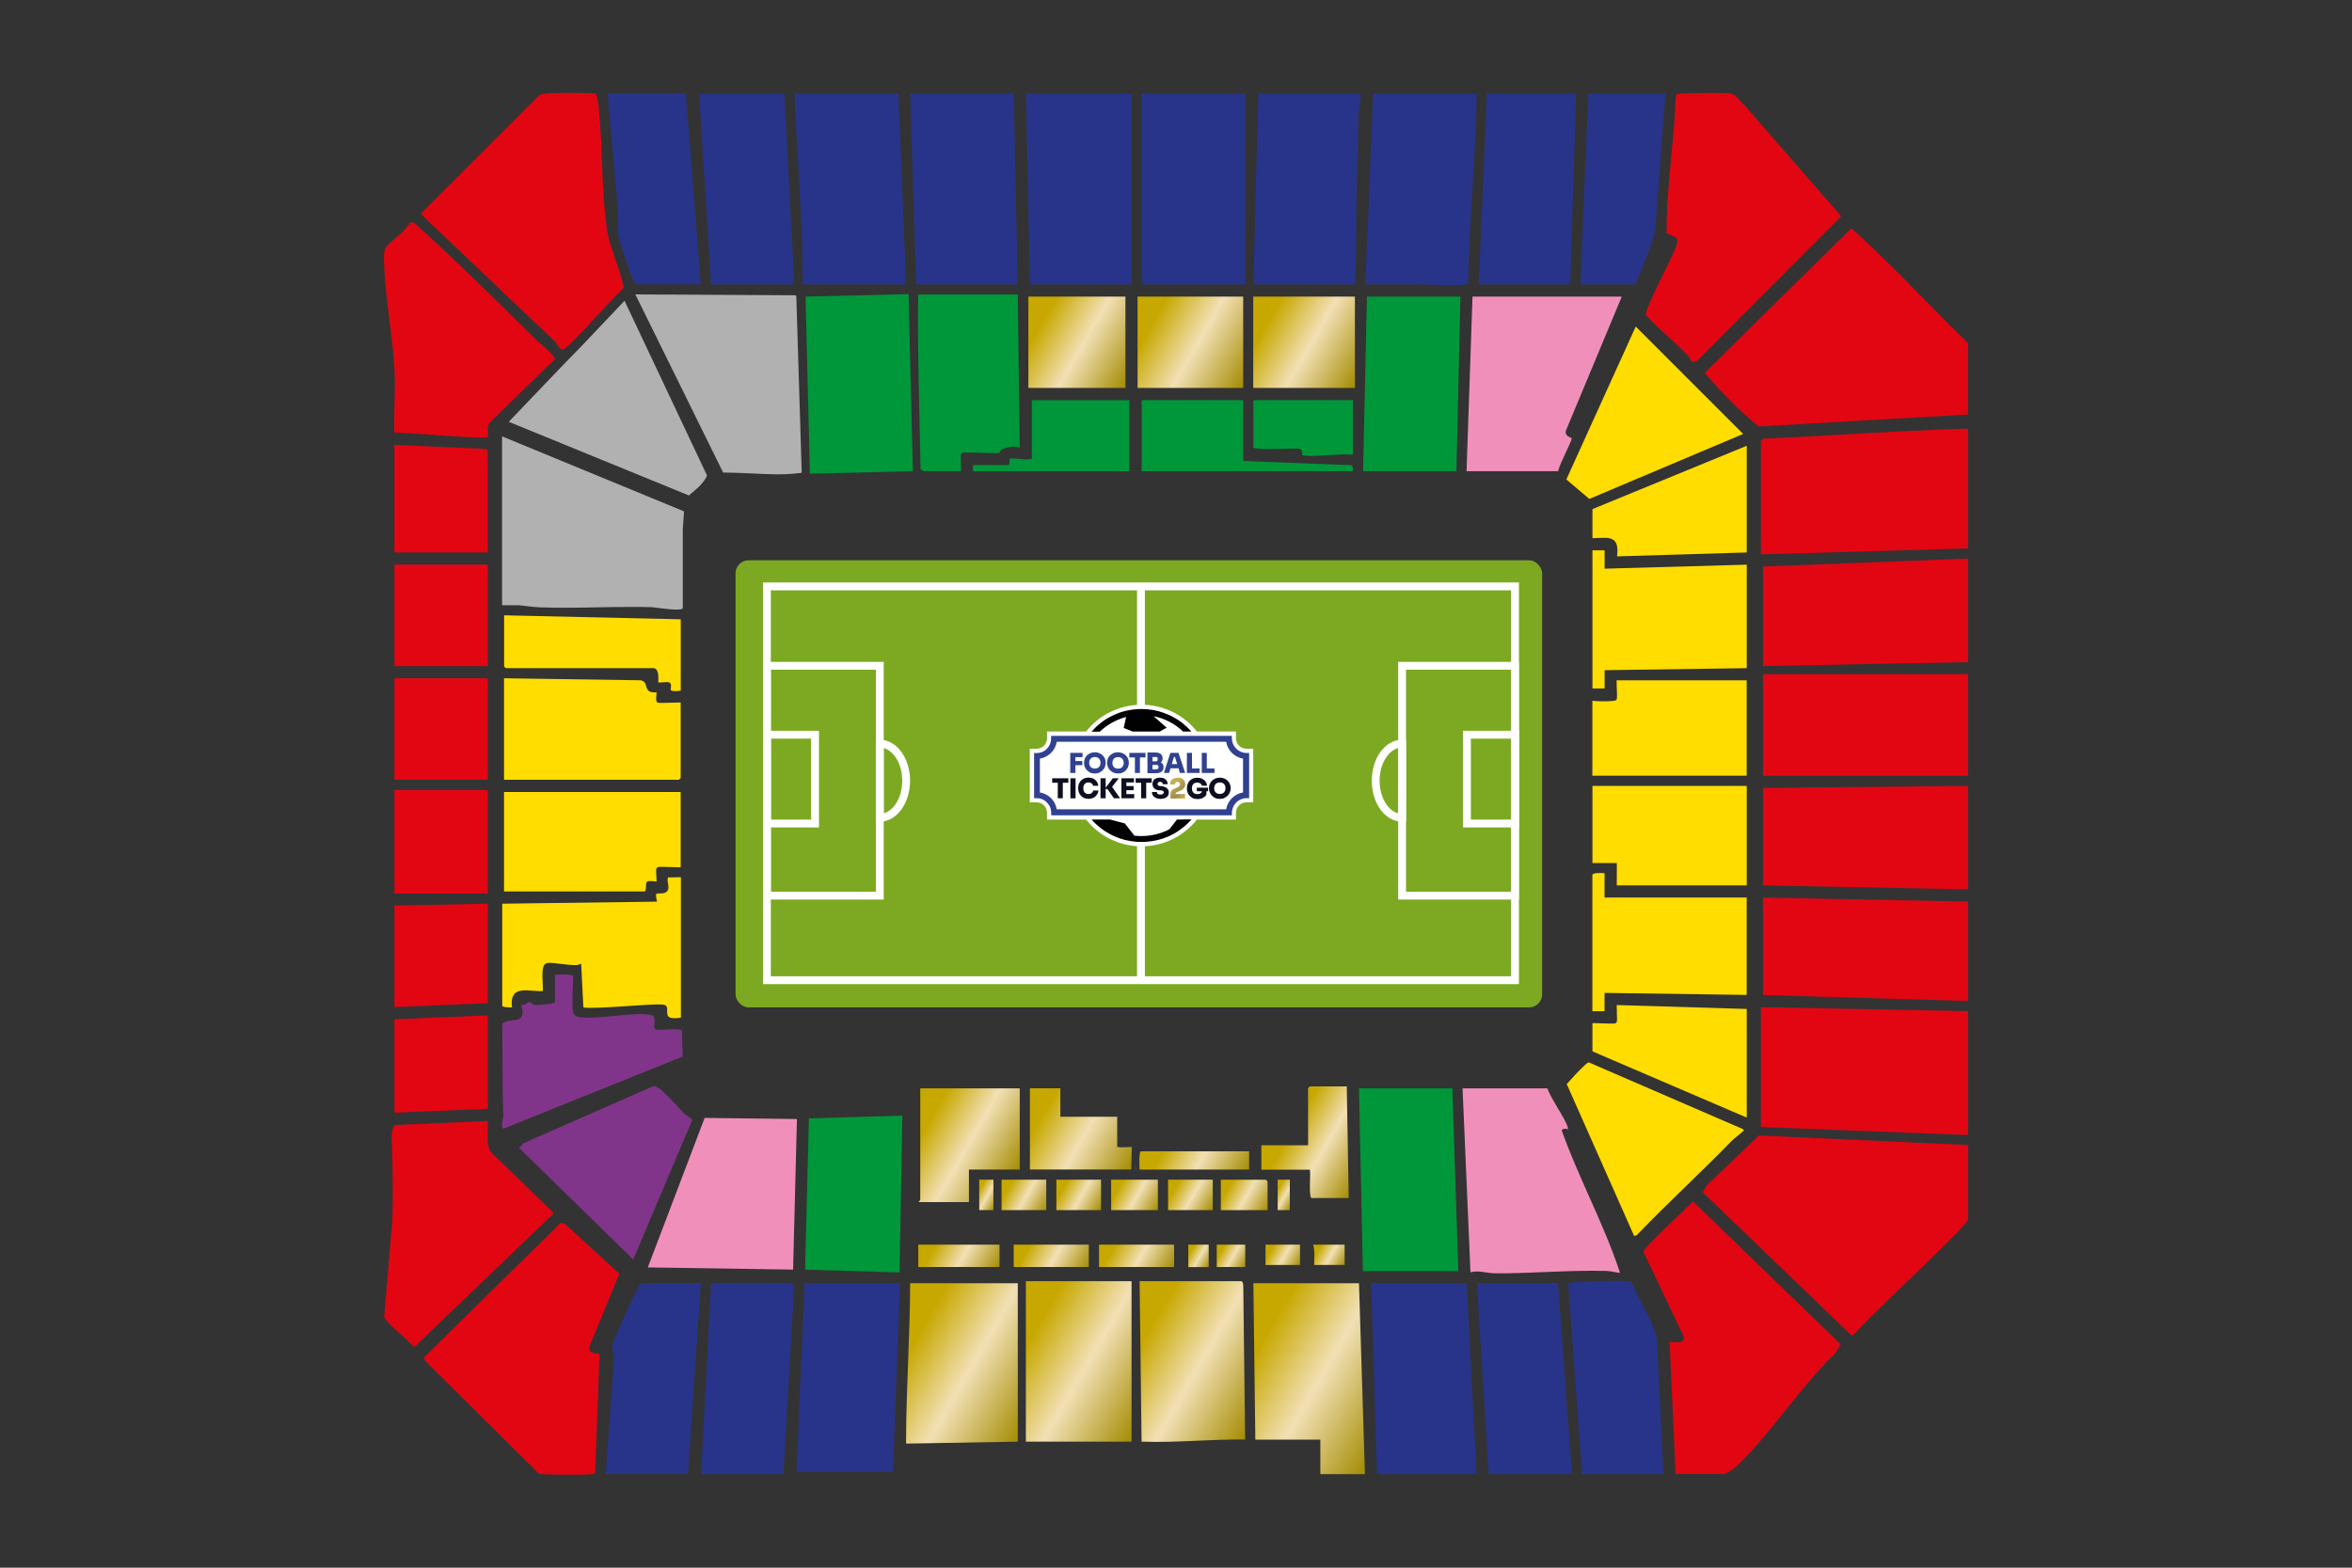 <?xml version="1.0" encoding="UTF-8"?><svg id="Laag_1" xmlns="http://www.w3.org/2000/svg" xmlns:xlink="http://www.w3.org/1999/xlink" viewBox="0 0 300 200"><rect x="0" y="0" width="300" height="200" fill="#333333" stroke="none"/><defs><style>.cls-1,.cls-2{fill:none;}.cls-3{fill:#7ca921;}.cls-4{fill:#010101;}.cls-5{fill:url(#Naamloos_verloop_43);}.cls-2{stroke:#fff;stroke-miterlimit:10;}.cls-6{fill:url(#Naamloos_verloop_43-4);}.cls-7{fill:url(#Naamloos_verloop_43-5);}.cls-8{fill:url(#Naamloos_verloop_43-6);}.cls-9{fill:url(#Naamloos_verloop_43-7);}.cls-10{fill:url(#Naamloos_verloop_43-8);}.cls-11{fill:url(#Naamloos_verloop_43-9);}.cls-12{fill:url(#Naamloos_verloop_43-2);}.cls-13{fill:url(#Naamloos_verloop_43-3);}.cls-14{fill:#f090ba;}.cls-15{fill:url(#Naamloos_verloop_43-22);}.cls-16{fill:url(#Naamloos_verloop_43-26);}.cls-17{fill:url(#Naamloos_verloop_43-24);}.cls-18{fill:url(#Naamloos_verloop_43-21);}.cls-19{fill:url(#Naamloos_verloop_43-25);}.cls-20{fill:url(#Naamloos_verloop_43-23);}.cls-21{fill:url(#Naamloos_verloop_43-20);}.cls-22{fill:url(#Naamloos_verloop_43-12);}.cls-23{fill:url(#Naamloos_verloop_43-15);}.cls-24{fill:url(#Naamloos_verloop_43-14);}.cls-25{fill:url(#Naamloos_verloop_43-11);}.cls-26{fill:url(#Naamloos_verloop_43-10);}.cls-27{fill:url(#Naamloos_verloop_43-13);}.cls-28{fill:url(#Naamloos_verloop_43-17);}.cls-29{fill:url(#Naamloos_verloop_43-16);}.cls-30{fill:url(#Naamloos_verloop_43-19);}.cls-31{fill:url(#Naamloos_verloop_43-18);}.cls-32{fill:#b1b1b1;}.cls-33{fill:#81358a;}.cls-34{clip-path:url(#clippath-1);}.cls-35{clip-path:url(#clippath-3);}.cls-36{clip-path:url(#clippath-2);}.cls-37{fill:#0d0e20;}.cls-38{fill:#e20613;}.cls-39{fill:#fff;}.cls-40{fill:#28348a;}.cls-41{fill:#fd0;}.cls-42{fill:#304191;}.cls-43{fill:url(#Naamloos_verloop_2);}.cls-44{clip-path:url(#clippath);}.cls-45{fill:#00973a;}</style><linearGradient id="Naamloos_verloop_43" x1="144.62" y1="148.85" x2="145.05" y2="149.09" gradientUnits="userSpaceOnUse"><stop offset=".19" stop-color="#c7a800"/><stop offset=".55" stop-color="#f2e0b5"/><stop offset="1" stop-color="#a48c02"/></linearGradient><linearGradient id="Naamloos_verloop_43-2" x1="144.26" y1="39.3" x2="159.41" y2="48.04" xlink:href="#Naamloos_verloop_43"/><linearGradient id="Naamloos_verloop_43-3" x1="158.95" y1="39.4" x2="173.73" y2="47.93" xlink:href="#Naamloos_verloop_43"/><linearGradient id="Naamloos_verloop_43-4" x1="130.19" y1="39.53" x2="144.52" y2="47.81" xlink:href="#Naamloos_verloop_43"/><linearGradient id="Naamloos_verloop_43-5" x1="157.27" y1="168.22" x2="178.48" y2="180.47" xlink:href="#Naamloos_verloop_43"/><linearGradient id="Naamloos_verloop_43-6" x1="113.31" y1="168.52" x2="132.36" y2="179.52" xlink:href="#Naamloos_verloop_43"/><linearGradient id="Naamloos_verloop_43-7" x1="128.11" y1="168.21" x2="147.08" y2="179.16" xlink:href="#Naamloos_verloop_43"/><linearGradient id="Naamloos_verloop_43-8" x1="142.59" y1="168.26" x2="161.43" y2="179.14" xlink:href="#Naamloos_verloop_43"/><linearGradient id="Naamloos_verloop_43-9" x1="115.81" y1="141.59" x2="129.81" y2="149.67" xlink:href="#Naamloos_verloop_43"/><linearGradient id="Naamloos_verloop_43-10" x1="129.74" y1="141.68" x2="143.92" y2="149.87" xlink:href="#Naamloos_verloop_43"/><linearGradient id="Naamloos_verloop_43-11" x1="163.21" y1="142.09" x2="174.48" y2="148.6" xlink:href="#Naamloos_verloop_43"/><linearGradient id="Naamloos_verloop_43-12" x1="146.71" y1="144.78" x2="158.1" y2="151.36" xlink:href="#Naamloos_verloop_43"/><linearGradient id="Naamloos_verloop_43-13" x1="117.81" y1="157.62" x2="126.81" y2="162.82" xlink:href="#Naamloos_verloop_43"/><linearGradient id="Naamloos_verloop_43-14" x1="140.76" y1="157.79" x2="149.18" y2="162.65" xlink:href="#Naamloos_verloop_43"/><linearGradient id="Naamloos_verloop_43-15" x1="129.88" y1="157.79" x2="138.3" y2="162.65" xlink:href="#Naamloos_verloop_43"/><linearGradient id="Naamloos_verloop_43-16" x1="141.64" y1="150.67" x2="147.79" y2="154.22" xlink:href="#Naamloos_verloop_43"/><linearGradient id="Naamloos_verloop_43-17" x1="155.6" y1="150.72" x2="161.75" y2="154.27" xlink:href="#Naamloos_verloop_43"/><linearGradient id="Naamloos_verloop_43-18" x1="127.62" y1="150.73" x2="133.58" y2="154.17" xlink:href="#Naamloos_verloop_43"/><linearGradient id="Naamloos_verloop_43-19" x1="134.61" y1="150.73" x2="140.57" y2="154.17" xlink:href="#Naamloos_verloop_43"/><linearGradient id="Naamloos_verloop_43-20" x1="148.86" y1="150.73" x2="154.81" y2="154.17" xlink:href="#Naamloos_verloop_43"/><linearGradient id="Naamloos_verloop_43-21" x1="161.41" y1="158.81" x2="165.83" y2="161.36" xlink:href="#Naamloos_verloop_43"/><linearGradient id="Naamloos_verloop_43-22" x1="155.04" y1="159.08" x2="158.99" y2="161.36" xlink:href="#Naamloos_verloop_43"/><linearGradient id="Naamloos_verloop_43-23" x1="167.45" y1="158.86" x2="171.59" y2="161.25" xlink:href="#Naamloos_verloop_43"/><linearGradient id="Naamloos_verloop_43-24" x1="151.28" y1="159.3" x2="154.46" y2="161.14" xlink:href="#Naamloos_verloop_43"/><linearGradient id="Naamloos_verloop_43-25" x1="124.28" y1="151.57" x2="127.33" y2="153.32" xlink:href="#Naamloos_verloop_43"/><linearGradient id="Naamloos_verloop_43-26" x1="162.33" y1="151.62" x2="165.17" y2="153.27" xlink:href="#Naamloos_verloop_43"/><clipPath id="clippath"><rect class="cls-1" x="128.29" y="81.64" width="34.59" height="34.59"/></clipPath><clipPath id="clippath-1"><rect class="cls-1" x="128.29" y="81.64" width="34.59" height="34.59"/></clipPath><clipPath id="clippath-2"><path class="cls-1" d="M149.66,99.32c-.14.08-.24.18-.32.31s-.1.28-.1.45h.63c0-.1.03-.18.08-.24s.13-.09.24-.09.18.03.24.09c.05.05.08.13.08.21,0,.09-.03.17-.06.22-.05.06-.12.1-.22.15l-.39.17c-.13.05-.24.12-.32.18s-.14.14-.18.23c-.04.09-.05.18-.05.3v.57h1.87v-.57h-1.22v-.03s.01-.09.04-.12c.03-.03.06-.05.13-.08l.39-.17c.24-.1.41-.22.51-.35.1-.13.17-.3.17-.49v-.04c0-.15-.04-.3-.12-.41-.08-.13-.18-.22-.32-.3s-.31-.1-.51-.1-.39.04-.53.12h-.03Z"/></clipPath><linearGradient id="Naamloos_verloop_2" x1="309.54" y1="-970.13" x2="309.6" y2="-970.13" gradientTransform="translate(-90314.35 -28766.31) rotate(90) scale(93.25)" gradientUnits="userSpaceOnUse"><stop offset="0" stop-color="#bfac60"/><stop offset=".2" stop-color="#c4b053"/><stop offset=".45" stop-color="#a08c4c"/><stop offset=".67" stop-color="#debe48"/><stop offset="1" stop-color="#a48836"/></linearGradient><clipPath id="clippath-3"><rect class="cls-1" x="128.29" y="81.64" width="34.59" height="34.59"/></clipPath></defs><path class="cls-45" d="M172.15,59.34l-13.58-.53v-7.76h-12.95v9.06h26.95c.02-.58-.05-.75-.42-.78Z"/><path class="cls-45" d="M129.99,58.54c-.46-.04-.94-.08-1.22-.02-.02.06-.02.19,0,.4.02.13.03.23-.06.33l-.08.09h-.12s-4.4,0-4.4,0v.78h19.94v-9.06h-12.43v7.47l-.21.04c-.4.07-.92.03-1.43-.01Z"/><path class="cls-45" d="M166.08,57.92s0,.11,0,.15c.91.16,2.16.08,3.37,0,1.07-.07,2.18-.15,3.11-.06v-6.96h-12.69v6.05c.36.27,2.76.19,3.93.16,1.02-.03,1.66-.05,1.94,0,.37.07.36.48.35.67Z"/><path class="cls-5" d="M144.84,148.89c0-.14,0-.27,0-.4-.01.43-.01.79.01.94v.03c.01-.1,0-.31,0-.56Z"/><rect class="cls-12" x="145.1" y="37.84" width="13.47" height="11.65"/><rect class="cls-13" x="159.85" y="37.84" width="12.97" height="11.65"/><rect class="cls-6" x="131.17" y="37.84" width="12.38" height="11.65"/><polygon class="cls-7" points="159.87 163.71 160.12 183.66 168.41 183.66 168.41 188.06 174.1 188.06 173.34 163.71 159.87 163.71"/><path class="cls-8" d="M115.83,173.74c-.13,3.42-.26,6.95-.26,10.43l14.25-.25v-20.21h-13.73c0,3.35-.14,6.74-.26,10.03Z"/><rect class="cls-9" x="130.85" y="163.45" width="13.48" height="20.47"/><path class="cls-10" d="M158.58,164.09c.02-.26-.1-.57-.2-.64h-13.02l.25,20.47c2.39.09,4.8-.02,7.14-.12,1.99-.09,4.04-.18,6.07-.15l-.24-19.56Z"/><path class="cls-11" d="M123.6,149.21h6.47v-10.36h-12.69v14.12c0,.11-.06.19-.13.28-.02.03-.05.06-.08.11h6.42v-4.14Z"/><path class="cls-26" d="M144.33,147.71c.02-.47.04-1.09.03-1.38-.16-.01-.42.01-.62.02-.49.02-.83.04-1.02,0l-.22-.04v-3.84h-7.25v-3.63h-3.88v10.36h12.93c0-.33,0-.84.03-1.5Z"/><path class="cls-25" d="M167.27,152.84h4.76l-.25-14.24h-4.71c-.06.06-.16.16-.22.22v7.29h-5.96v3.11h6.18l.03.22c.02.18.01.5,0,.96-.02.61-.07,2.2.16,2.44Z"/><path class="cls-22" d="M145.35,148.88c0,.12,0,.23,0,.33h13.98v-2.33h-13.84c-.2.2-.17,1.55-.15,2Z"/><rect class="cls-27" x="117.13" y="158.79" width="10.36" height="2.85"/><rect class="cls-24" x="140.18" y="158.79" width="9.58" height="2.85"/><rect class="cls-23" x="129.3" y="158.79" width="9.58" height="2.85"/><rect class="cls-29" x="141.73" y="150.5" width="5.96" height="3.88"/><path class="cls-28" d="M161.68,150.72c-.06-.06-.16-.16-.22-.22h-5.74v3.88h5.96v-3.67Z"/><rect class="cls-31" x="127.75" y="150.5" width="5.7" height="3.88"/><rect class="cls-30" x="134.74" y="150.5" width="5.7" height="3.88"/><rect class="cls-21" x="148.99" y="150.5" width="5.7" height="3.88"/><rect class="cls-18" x="161.42" y="158.79" width="4.4" height="2.59"/><rect class="cls-15" x="155.2" y="158.79" width="3.63" height="2.85"/><path class="cls-20" d="M167.64,160.68c0,.24-.02.48-.02.7h3.89v-2.59h-4.02c.19.62.17,1.26.14,1.89Z"/><rect class="cls-17" x="151.57" y="158.79" width="2.6" height="2.86"/><rect class="cls-19" x="124.9" y="150.5" width="1.81" height="3.88"/><rect class="cls-16" x="162.97" y="150.5" width="1.55" height="3.88"/><polygon class="cls-40" points="144.32 36.29 144.32 11.94 130.86 11.94 131.37 36.29 144.32 36.29"/><path class="cls-40" d="M172.83,36.29c.12-2.51.14-5.07.16-7.55.01-1.65.03-3.35.07-5.03l.06-2.28c.06-2.4.12-4.88.2-7.3,0-.12.04-.32.09-.57.08-.42.26-1.39.09-1.61,0,0,0-.01-.04-.01h-12.96l-.63,24.35h12.96Z"/><rect class="cls-40" x="145.62" y="11.94" width="13.22" height="24.35"/><polygon class="cls-40" points="200.28 36.29 201.04 11.94 189.64 11.94 188.62 36.29 200.28 36.29"/><path class="cls-40" d="M78.8,26.29c.04.49.03,1.08.01,1.65-.02.68-.04,1.38.04,1.87.19,1.12,1.36,4.57,1.87,5.85.1.25.21.45.37.61h8.3l-1.9-24.35h-9.97c.27,3.59.61,7.23.94,10.76.11,1.2.22,2.4.33,3.6Z"/><path class="cls-33" d="M87.73,142.39c-.18-.11-.35-.21-.48-.35-.12-.13-.29-.31-.48-.51-.82-.89-2.2-2.39-2.78-2.73l-.04-.02c-.3-.18-.44-.26-.72-.16l-16.51,7.25-.5.58,14.55,14.23,7.5-17.73c0-.2-.21-.35-.55-.55Z"/><path class="cls-33" d="M67.33,127.92c-.23.13-.54.31-.85.35.22.71.24,1.14.05,1.44-.21.35-.63.4-1.08.45-.43.05-.92.11-1.38.42.01,1.29.01,2.59.02,3.86,0,2.57,0,5.23.11,7.85,0,.21-.04.44-.09.66-.11.48-.17.8.11,1.04l22.86-9.2-.1-3.36c-.29-.19-1.64-.11-2.17-.08-.87.05-1.13.06-1.27-.09-.12-.13-.11-.31-.08-.61.05-.5.07-1-.24-1.1-1-.33-2.99-.13-4.92.06-1.57.16-3.05.31-4.05.18-.4.03-1-.16-1.13-.58-.15-.47-.11-1.81-.05-3.5.02-.5.03-.94.04-1.22-.2-.2-1.55-.17-2-.15-.12,0-.23,0-.33,0v3.48l-.09.09c-.24.22-2.38.32-2.39.31-.26-.03-.48-.19-.63-.31-.04-.03-.1-.07-.13-.1-.05.02-.13.07-.19.11Z"/><path class="cls-40" d="M180.84,36.29s.08,0,.11,0c.54,0,1.19.03,1.88.05,1.45.06,3.1.13,4.05-.05.3-.05.36-.08.4-.21.05-4.04.3-8.13.54-12.09.24-3.95.48-8.03.53-12.05-.87,0-1.74,0-2.61,0-1.29,0-2.58,0-3.86,0-1.15,0-2.3,0-3.45,0-1.1,0-2.2,0-3.3,0-.14,3.21-.26,6.46-.38,9.61-.17,4.83-.36,9.82-.63,14.74,1.04,0,2.08,0,3.12,0,1.18,0,2.4,0,3.6,0Z"/><path class="cls-40" d="M102.37,36.29c.87,0,1.74,0,2.62,0,.73,0,1.46,0,2.18,0,.56,0,1.12,0,1.68,0,1.15,0,2.3,0,3.45,0,1.09,0,2.19,0,3.28,0-.16-3.5-.29-7.05-.42-10.49-.17-4.54-.35-9.23-.59-13.86-1.1,0-2.2,0-3.3,0-1.15,0-2.3,0-3.45,0-1.28,0-2.57,0-3.86,0-.87,0-1.74,0-2.61,0,.11,3.03.29,6.1.46,9.08.29,5,.59,10.17.57,15.26Z"/><path class="cls-14" d="M199.25,144.38l-.06-.15.11-.12c.14-.14.34-.11.52-.08.05,0,.14.02.2.02,0-.02,0-.05-.01-.08-.14-.64-.74-1.64-1.32-2.6-.52-.88-1.06-1.79-1.33-2.52h-10.81l1.01,23.47c.68-.19,1.3-.09,1.91,0,.35.06.71.11,1.09.12,2.19.03,4.43-.07,6.6-.16,2.51-.1,5.12-.21,7.66-.14.4.01.76.08,1.11.14.24.04.47.09.71.11-1.1-3.34-2.55-6.61-3.96-9.77-1.19-2.68-2.42-5.45-3.43-8.25Z"/><path class="cls-14" d="M200.49,55.9s-.11-.06-.17-.08c-.21-.09-.5-.22-.59-.5-.06-.17-.03-.36.08-.57l7.05-16.91h-19.04l-.76,22.27h11.68c.13-.57.56-1.5.99-2.41.31-.65.72-1.53.76-1.81Z"/><polygon class="cls-40" points="129.81 36.29 129.31 11.94 116.1 11.94 116.86 36.29 129.81 36.29"/><polygon class="cls-40" points="174.89 163.71 175.65 188.06 188.34 188.06 187.07 163.71 174.89 163.71"/><rect class="cls-45" x="103.02" y="37.68" width="13.14" height="22.6" transform="translate(-1.15 2.67) rotate(-1.39)"/><polygon class="cls-45" points="186.01 162.16 185.25 138.85 173.34 138.85 173.84 162.16 186.01 162.16"/><path class="cls-40" d="M81.82,163.71c-.07.05-.25.26-.67,1.02l-.02.04c-.48.86-2.98,6.4-3.03,6.89-.02.19.03.44.09.7.07.33.14.7.11,1.08-.13,1.84-.26,3.68-.39,5.53-.21,2.98-.42,6.06-.65,9.08h10.49l1.65-24.35h-7.58Z"/><polygon class="cls-40" points="102.62 163.71 101.6 187.8 113.9 187.8 114.79 163.71 102.62 163.71"/><path class="cls-40" d="M90.7,163.71l-1.27,24.35h10.49l1.4-24.35c-3.98-.06-7.37-.06-10.62,0Z"/><polygon class="cls-45" points="174.36 37.84 173.86 60.11 185.77 60.11 186.28 37.84 174.36 37.84"/><path class="cls-45" d="M117.43,59.89c.08.04.16.09.24.14.04.03.11.07.14.08h4.77c0-.25-.01-.63-.02-.96-.04-1.06-.04-1.18.08-1.3.14-.14.36-.16,2.54-.08.91.03,1.86.07,2.16.03.15-.02.17-.07.23-.19.05-.1.12-.25.29-.32.67-.24,1.43-.44,2.21-.18l-.25-19.54h-12.7c-.09,5.07.03,10.23.15,15.22.06,2.32.11,4.73.15,7.09Z"/><polygon class="cls-40" points="101.32 36.29 100.05 11.94 89.17 11.94 90.7 36.29 101.32 36.29"/><path class="cls-40" d="M208.63,36.29c.29-.81.61-1.61.93-2.39.6-1.46,1.22-2.98,1.56-4.54l1.3-17.42h-9.83l-1.01,24.35h7.06Z"/><polygon class="cls-38" points="251.03 71.26 224.87 72.28 224.87 84.97 251.03 84.47 251.03 71.26"/><rect class="cls-38" x="224.87" y="86" width="26.16" height="12.97"/><polygon class="cls-38" points="251.03 100.26 224.87 100.52 224.87 112.95 251.03 113.46 251.03 100.26"/><polygon class="cls-38" points="251.03 115.02 224.87 114.51 224.87 126.94 251.03 127.7 251.03 115.02"/><polygon class="cls-41" points="204.67 70.21 203.12 70.21 203.12 87.83 204.67 87.83 204.67 85.5 222.8 85.24 222.8 72.04 204.67 72.55 204.67 70.21"/><path class="cls-41" d="M204.67,111.39c-.05,0-.1,0-.16,0-.38-.02-1.26-.05-1.4.19v17.43h1.55s0-2.34,0-2.34l18.13.26v-12.43h-18.13v-3.11Z"/><polygon class="cls-41" points="203.12 110.1 206.23 110.1 206.22 112.95 222.8 112.95 222.8 100.26 203.12 100.26 203.12 110.1"/><path class="cls-41" d="M206.23,87.88c.04,1.19.04,1.31-.09,1.43-.23.21-2.2.18-3.03.1v9.55h19.68v-12.17h-16.59c0,.28.01.72.02,1.09Z"/><path class="cls-41" d="M206.23,129.18c.04,1.05.04,1.19-.08,1.3-.12.12-.23.13-1.68.08-.47-.02-1.03-.04-1.35-.03v3.6l19.68,8.45v-13.86l-16.59-.5c0,.25.01.63.03.95Z"/><path class="cls-41" d="M203.12,68.66c.27,0,.53-.02.77-.03.26-.01.5-.02.72-.02.59,0,1.03.08,1.34.41.33.36.42.95.31,1.96l16.54-.5v-13.61l-19.68,8.08v3.71Z"/><path class="cls-38" d="M245.4,38.14c-2.98-3.03-6.07-6.17-9.26-9.02l-18.7,18.45c2.17,2.56,4.54,4.92,6.87,6.84l26.71-1.53v-9.1c-1.9-1.84-3.8-3.77-5.63-5.63Z"/><path class="cls-38" d="M212.57,29.72c.1.09.33.18.51.25.39.16.8.32.86.7.07.48-.59,1.86-1.77,4.25-1,2.04-2.14,4.35-2.25,5.26.92,1.02,1.95,1.95,2.94,2.86.79.72,1.61,1.47,2.37,2.25.18.18.35.49.47.72.03.05.05.09.07.12.22.09.57-.02.79-.19l18.28-18.35-12.34-14.18c-.22-.17-.41-.39-.62-.63-.34-.38-.69-.78-1.07-.85-.71-.14-6.1-.08-6.9.07l-.17.38c-.09,2.56-.33,5.15-.57,7.66-.3,3.18-.61,6.46-.6,9.67Z"/><path class="cls-38" d="M225.01,55.97h0c-.1,0-.32.11-.4.18v14.57l26.42-.76v-15.28c-5.45.16-10.98.47-16.34.77-3.17.18-6.45.36-9.68.51Z"/><path class="cls-38" d="M217.19,152.11l19,18.29.31-.15c.71-.95,3.53-3.65,6.51-6.51,3.32-3.19,7.88-7.57,8.03-8.21v-9.45s-26.68-1.22-26.68-1.22l-6.69,6.4-.47.84Z"/><path class="cls-38" d="M213.98,155.17c-1.55,1.48-4.11,3.92-4.37,4.49l5.14,10.84c.08.26,0,.42-.08.52-.25.3-.81.24-1.35.18-.11-.01-.25-.03-.36-.03l.76,16.88h6.33c.22-.08,1.19-.75,1.41-.95,2.19-2.06,4.27-4.67,6.29-7.19,2.03-2.54,4.13-5.16,6.37-7.29l.67-1.11-18.85-18.24c-.39.41-1.13,1.11-1.96,1.91Z"/><polygon class="cls-38" points="251.03 129 224.61 128.49 224.61 143.78 251.03 144.8 251.03 129"/><polygon class="cls-40" points="188.37 163.71 189.89 188.06 200.51 188.06 198.73 163.71 188.37 163.71"/><path class="cls-40" d="M209.54,166.51c-.51-.96-1.03-1.95-1.43-2.98-.74-.26-6.44-.07-8.09.15l1.78,24.38h10.37l-.83-17.38c-.37-1.47-1.1-2.84-1.8-4.17Z"/><path class="cls-41" d="M202.63,135.53c-.38.12-1.82,1.7-2.37,2.31-.17.18-.31.34-.42.46l8.6,19.39.36-.14c2.1-2.2,4.32-4.35,6.47-6.44,1.87-1.82,3.8-3.69,5.64-5.59.1-.11.32-.28.6-.51.27-.22.74-.59.95-.81l-.21-.18-19.61-8.49Z"/><polygon class="cls-41" points="202.72 63.65 222.34 55.36 208.64 41.66 199.79 61.17 202.72 63.65"/><path class="cls-38" d="M76.11,172.68c-.32-.05-.68-.11-.86-.37-.06-.09-.13-.25-.07-.49v-.04s3.82-9.28,3.82-9.28l-6.93-6.35-.53-.16-17.52,17.24.24.42,14.49,14.37c.75.13,6.06.17,6.76.03.3-.06.36-.08.4-.21l.57-15.09c-.08-.03-.26-.06-.37-.08Z"/><path class="cls-38" d="M52.83,171.86l17.82-17.08-8.15-7.93-.02-.05c-.34-.88-.3-1.81-.27-2.71.01-.36.03-.72.02-1.08l-11.77.51c-.62.15-.51,2.12-.46,2.97.01.21.02.39.03.54.06,2.68.1,5.58.02,8.56l-1.05,12.39c.1.48,1.21,1.46,2.11,2.25.69.6,1.34,1.18,1.71,1.64Z"/><path class="cls-41" d="M65.6,126.81c.49-.55,1.37-.48,2.3-.42.44.03.9.07,1.34.04.01-.25,0-.6-.02-.97-.06-1.32-.07-2.21.35-2.51.23-.17.72-.13,1.96.02.86.1,1.92.23,2.27.1l.33-.13.28,5.59c.89.14,3.57-.04,5.77-.19,1.99-.13,3.14-.2,3.82-.2.63,0,.86.06.96.17.15.16.14.39.14.64,0,.34,0,.6.19.76.17.15.58.28,1.56.11v-17.91l-1.64.03c-.1.2-.05.5,0,.79.05.34.11.66-.06.9-.25.36-.68.35-1,.35-.18,0-.38,0-.43.06-.02.03-.1.17.02.68l.07.31-19.75.26v13.06c.12.12.75.19,1.25.17-.11-.8-.01-1.35.31-1.7Z"/><path class="cls-38" d="M62.22,57.45c-.08-.08-.3-.19-.38-.18l-11.54-.51v13.72h11.91v-13.03Z"/><path class="cls-41" d="M64.29,85.02c.06.06.16.16.22.22h18.82c.14,0,.27.05.37.16.29.29.29.92.27,1.59,0,.03,0,.06,0,.09.15,0,.36-.02.52-.03.27-.02.45-.03.59-.03.21,0,.31.03.39.11.16.17.13.4.1.59-.03.17-.04.29.01.34.06.06.31.19,1.25.06v-9.11l-22.53-.51v6.51Z"/><path class="cls-38" d="M49.02,34.33c.1,2.1.38,4.33.65,6.49.27,2.14.55,4.35.65,6.45.07,1.41.03,2.85,0,4.24-.03,1.21-.06,2.46-.02,3.68.79,0,2.51.13,4.46.26,2.71.19,6.74.48,7.49.33,0-.08,0-.19-.01-.28-.04-.58-.09-1.36.32-1.68l8.2-8c0-.45-1.16-1.42-1.73-1.9-.27-.22-.5-.42-.65-.57-4.51-4.49-9.88-9.78-15.59-14.97h-.49c-.32.68-1.1,1.34-1.85,1.99-.57.49-1.16,1-1.32,1.36-.22.48-.16,1.65-.12,2.35v.25Z"/><rect class="cls-38" x="50.31" y="86.53" width="11.91" height="12.95"/><rect class="cls-38" x="50.31" y="72.03" width="11.91" height="12.95"/><polygon class="cls-38" points="62.22 129.54 50.31 130.03 50.31 141.95 62.22 141.45 62.22 129.54"/><path class="cls-38" d="M53.71,27.22c.06.12.27.4.91.99.05.05.1.09.14.13,4.49,4.26,8.53,8.1,12.68,12.06.44.42.88.83,1.32,1.24.64.6,1.31,1.21,1.95,1.84.17.16.29.36.41.55.28.44.41.61.71.53.5-.13,2.83-2.66,4.54-4.51,1.38-1.5,2.59-2.8,3.19-3.31,0-.48-.65-2.4-1.08-3.69-.43-1.28-.84-2.5-.94-3.08-.5-2.94-.64-6.32-.77-9.6-.08-1.91-.15-3.71-.29-5.43v-.09c-.2-2.39-.43-2.82-.53-2.9-.42-.13-5.41-.13-6.31-.02h-.03c-.32.04-.6.07-.83.24l-15.06,15.05Z"/><path class="cls-41" d="M85.47,89.65c-1.45.05-1.56.04-1.68-.09-.12-.13-.11-.32-.07-.79.01-.13.03-.31.03-.44-.02,0-.03,0-.05,0-.27.01-.64.02-.91-.15-.22-.15-.3-.4-.37-.64-.1-.34-.19-.64-.68-.75l-17.45-.26v12.95h22.31c.06-.06.16-.16.22-.22v-9.64c-.33,0-.88.01-1.35.03Z"/><path class="cls-41" d="M85.47,110.61c.47.02,1.03.04,1.35.03v-9.6h-22.53v12.69h17.98c.05-.06.11-.25.14-.82,0-.22.01-.3.09-.39.15-.15.4-.13.92-.09.1,0,.23.02.33.03,0-.17-.02-.45-.03-.65-.05-.82-.05-.99.07-1.11.12-.12.23-.13,1.68-.08Z"/><polygon class="cls-38" points="50.31 128.48 62.22 127.98 62.22 115.29 50.31 115.53 50.31 128.48"/><rect class="cls-38" x="50.31" y="100.78" width="11.91" height="13.22"/><path class="cls-32" d="M92.22,60.29c.09,0,.19,0,.29,0,1.12,0,2.27.06,3.4.11,1.98.1,4.02.2,5.8-.02.06,0,.12-.01.19-.02.19-.01.29-.02.36-.08l-.69-22.47-.09-.14-20.44-.11,11.19,22.71Z"/><polygon class="cls-14" points="89.88 142.62 82.63 161.69 101.16 161.97 101.65 142.76 89.88 142.62"/><polygon class="cls-45" points="103.18 142.68 102.69 161.98 114.74 162.33 115.1 142.33 103.18 142.68"/><path class="cls-32" d="M64.89,53.81l22.98,9.4,1.26-1.09c.55-.55.95-1.14,1.05-1.46l-10.52-22.29-5.48,5.78c-.87.83-9.29,9.67-9.29,9.67Z"/><path class="cls-32" d="M64.04,55.67v21.54s2.17.01,2.17.01c.32.03.61.06.89.1.6.07,1.17.14,1.73.16,2.46.09,4.98.05,7.41,0,1.42-.03,2.87-.05,4.31-.05.85,0,1.69,0,2.54.03.15,0,.42.04.8.09,2.52.34,3.13.22,3.2.05v-10.05s.16-2.31.16-2.31l-23.21-9.57Z"/><rect class="cls-3" x="93.82" y="71.48" width="102.88" height="57.04" rx="1.67" ry="1.67"/><rect class="cls-2" x="97.82" y="74.81" width="95.42" height="50.24"/><rect class="cls-2" x="187.11" y="93.73" width="6.14" height="11.33"/><rect class="cls-2" x="97.82" y="93.73" width="6.14" height="11.33"/><path class="cls-2" d="M115.58,99.6c0,2.61-1.51,4.73-3.37,4.73v-9.46c1.87,0,3.37,2.12,3.37,4.73h0Z"/><ellipse class="cls-2" cx="145.6" cy="100" rx="4.85" ry="4.73"/><rect class="cls-2" x="178.84" y="84.94" width="14.4" height="29.32"/><rect class="cls-2" x="97.82" y="84.94" width="14.4" height="29.32"/><path class="cls-2" d="M178.84,94.87v9.46c-1.87,0-3.37-2.12-3.37-4.73s1.51-4.73,3.37-4.73h0Z"/><line class="cls-2" x1="145.53" y1="74.81" x2="145.53" y2="125.06"/><g class="cls-44"><g class="cls-34"><path class="cls-39" d="M159.31,95.52h-.33c-.73,0-1.33-.59-1.33-1.33v-.87h-4.99c-.22-.27-.44-.53-.68-.77-.82-.82-1.79-1.48-2.87-1.93-1.12-.48-2.29-.71-3.51-.71s-2.41.24-3.51.71c-1.08.45-2.05,1.11-2.87,1.93-.24.24-.48.5-.68.77h-4.99v.87c0,.73-.59,1.33-1.33,1.33h-.87v6.84h.87c.73,0,1.33.59,1.33,1.33v.87h4.99c.22.27.44.53.68.77.82.82,1.79,1.48,2.87,1.93,1.12.48,2.29.71,3.51.71s2.41-.24,3.51-.71c1.08-.45,2.05-1.11,2.87-1.93.24-.24.48-.5.68-.77h4.99v-.87c0-.73.59-1.33,1.33-1.33h.87v-6.84h-.54Z"/><path class="cls-4" d="M150.38,105l.53-.45h-.78c-.3.37-.68.87-.99,1.26-1.08.55-2.29.85-3.54.85-.31,0-.62-.01-.91-.05l-1.22-1.56-1.89-.5h-2.34s.05.05.06.08c.05.05.1.12.15.17s.09.1.14.14c.09.09.19.19.3.28l.31.27c.21.17.42.33.66.49.12.08.23.15.35.22.18.1.36.21.54.3.12.06.24.12.37.18.37.17.77.31,1.17.42.13.04.27.08.41.1.06.01.14.03.21.04.21.04.41.08.63.1.08,0,.14.01.22.03.14.01.28.03.42.04h.44c1.27,0,2.5-.28,3.58-.78.06-.03.13-.06.19-.09.24-.12.48-.24.69-.39.06-.04.14-.09.21-.13.08-.05.15-.1.23-.17.17-.12.33-.24.49-.37l.31-.27c.05-.05.1-.09.15-.14.15-.14.3-.3.44-.45.03-.03.05-.05.06-.08h-1.05c-.17.15-.35.31-.53.45"/><path class="cls-4" d="M143.64,91.47l-.31,1.4,1.14.46h3.45l.89-.49-1.66-1.47c1.4.28,2.69.95,3.76,1.96h1.05c-.35-.39-.72-.75-1.12-1.07-.1-.09-.22-.17-.32-.24-.36-.26-.75-.49-1.14-.68-.06-.03-.13-.06-.19-.09-.12-.05-.23-.1-.36-.15-.27-.12-.55-.21-.84-.3-.04,0-.08-.03-.12-.04-.24-.06-.48-.12-.72-.17-.03,0-.05,0-.08-.01-.48-.08-.96-.13-1.47-.13-.81,0-1.58.12-2.33.32-.33.09-.67.21-.98.35-.06.03-.13.05-.19.08-.13.05-.24.12-.37.18-.49.24-.95.54-1.38.89-.41.32-.78.68-1.12,1.07h1.05c.95-.9,2.11-1.54,3.36-1.87"/><path class="cls-42" d="M157.12,94.21v-.33h-23.05v.33c0,.54-.23,1.03-.6,1.38-.03.03-.04.04-.06.06-.32.27-.73.42-1.18.42h-.33v5.76h.33c.45,0,.86.15,1.18.42.03.01.05.04.06.06.15.14.28.31.39.49.03.05.05.1.08.17.03.05.04.1.05.15.05.15.08.31.09.48v.42h23.05v-.33c0-.22.04-.44.12-.64,0-.03.03-.05.04-.09.09-.22.23-.42.4-.59.03-.03.04-.04.06-.06.33-.3.77-.49,1.25-.49h.33v-5.76h-.33c-1.03,0-1.87-.84-1.87-1.87M156.4,103.25h-21.61c-.18-1.11-1.05-1.97-2.15-2.15v-4.32c1.11-.18,1.97-1.05,2.15-2.15h21.61c.18,1.11,1.05,1.97,2.15,2.15v4.32c-1.11.18-1.97,1.05-2.15,2.15"/><polygon class="cls-42" points="137.17 98.61 137.17 97.62 138.05 97.62 138.05 97.09 137.17 97.09 137.17 96.59 138.08 96.59 138.08 96.05 137.17 96.05 137.09 96.05 136.51 96.05 136.51 98.61 137.17 98.61"/><path class="cls-42" d="M140.24,96.09c-.17-.08-.37-.12-.59-.12s-.42.04-.59.12-.32.18-.44.3c-.12.13-.21.27-.26.42-.06.15-.09.31-.09.48v.08c0,.14.03.3.09.45.05.15.14.3.26.42s.26.24.42.32.37.12.6.12.44-.04.6-.12.32-.19.44-.32.21-.27.26-.42.09-.31.09-.45v-.08c0-.17-.03-.32-.09-.48s-.14-.3-.27-.42c-.12-.13-.26-.23-.44-.3M140.32,97.62c-.04.09-.08.17-.14.23s-.14.12-.23.15c-.09.04-.19.05-.3.05s-.22-.01-.3-.05c-.09-.04-.17-.09-.23-.15-.06-.06-.12-.14-.14-.23-.04-.09-.05-.19-.05-.3,0-.12.01-.22.05-.31s.08-.17.14-.23.14-.12.23-.15c.09-.04.19-.05.3-.05s.21.01.3.05c.09.04.17.09.23.15.06.06.12.14.14.23.04.09.05.19.05.31,0,.1-.01.21-.05.3"/><path class="cls-42" d="M141.57,98.24c.12.13.26.24.44.32.17.08.37.12.6.12s.44-.04.6-.12.32-.19.42-.32c.12-.13.21-.27.26-.42s.09-.31.09-.45v-.08c0-.17-.03-.32-.09-.48s-.14-.3-.27-.42c-.12-.13-.26-.23-.44-.3-.17-.08-.37-.12-.59-.12s-.42.04-.59.12-.32.18-.44.3c-.12.13-.21.27-.26.42-.06.15-.09.31-.09.48v.08c0,.14.03.3.09.45.05.15.14.3.26.42M141.94,97.02c.04-.09.08-.17.14-.23s.14-.12.23-.15c.09-.04.19-.05.3-.05s.21.01.3.05c.09.04.17.09.23.15.06.06.12.14.14.23.04.09.05.19.05.31,0,.1-.01.21-.05.3s-.08.17-.14.23-.14.12-.23.15c-.09.04-.19.05-.3.05s-.22-.01-.3-.05c-.09-.04-.17-.09-.23-.15-.06-.06-.12-.14-.14-.23-.04-.09-.05-.19-.05-.3,0-.12.01-.22.05-.31"/><polygon class="cls-42" points="144.76 98.61 145.4 98.61 145.4 96.63 146.11 96.63 146.11 96.05 144.05 96.05 144.05 96.63 144.76 96.63 144.76 98.61"/><path class="cls-42" d="M146.37,98.64h1.11c.21,0,.37-.03.51-.09s.24-.14.32-.26.1-.24.1-.4v-.05c0-.17-.04-.3-.13-.4-.05-.06-.13-.12-.22-.17.04-.03.08-.06.1-.1.08-.1.13-.23.13-.39v-.05c0-.23-.08-.41-.24-.54s-.4-.19-.69-.19h-1v2.64ZM147.71,98.07s-.12.08-.22.08h-.49v-.57h.49c.09,0,.17.03.22.08s.06.12.06.21-.03.17-.06.22M147.4,96.55c.09,0,.17.03.21.08s.06.12.06.21-.03.15-.06.21-.12.08-.21.08h-.4v-.55h.4Z"/><path class="cls-42" d="M149.28,96.05l-.82,2.56h.66l.18-.59h1.02l.18.59h.67l-.85-2.56h-1.04.01ZM149.46,97.48l.28-.91h.13l.28.91h-.69Z"/><polygon class="cls-42" points="152.04 98.61 153.01 98.61 153.01 98.04 152.04 98.04 152.04 96.05 151.39 96.05 151.39 98.61 151.96 98.61 152.04 98.61"/><polygon class="cls-42" points="154.91 98.04 153.93 98.04 153.93 96.05 153.29 96.05 153.29 98.61 153.87 98.61 153.93 98.61 154.91 98.61 154.91 98.04"/><polygon class="cls-37" points="134.21 99.86 134.92 99.86 134.92 101.84 135.56 101.84 135.56 99.86 136.27 99.86 136.27 99.29 134.21 99.29 134.21 99.86"/><rect class="cls-37" x="136.53" y="99.29" width=".66" height="2.56"/><path class="cls-37" d="M139.25,101.18c-.12.08-.26.12-.41.12-.1,0-.19-.01-.28-.05-.08-.04-.15-.08-.21-.15-.05-.06-.1-.14-.13-.23s-.04-.19-.04-.31.01-.22.04-.31.08-.17.13-.23c.05-.06.13-.12.21-.15.08-.04.17-.05.27-.05s.21.01.28.05c.09.04.15.09.21.15.05.06.09.14.1.23h.66c-.01-.21-.08-.39-.19-.55-.12-.15-.26-.28-.44-.37s-.39-.13-.62-.13c-.22,0-.41.04-.58.12-.17.08-.3.18-.41.3-.1.13-.19.27-.24.42-.05.15-.08.31-.08.48v.08c0,.14.03.3.08.45.05.15.13.3.24.42.1.13.24.24.41.32s.36.12.59.12c.24,0,.46-.05.64-.14s.32-.22.44-.39c.1-.15.17-.33.19-.53h-.66c-.03.13-.09.24-.21.32"/><polygon class="cls-37" points="142.69 99.29 141.94 99.29 141.03 100.49 141.03 99.29 140.37 99.29 140.37 101.84 141.03 101.84 141.03 100.66 141.25 100.66 142.08 101.84 142.87 101.84 141.85 100.39 142.69 99.29"/><polygon class="cls-37" points="143.67 100.81 144.59 100.81 144.59 100.28 143.67 100.28 143.67 99.82 144.64 99.82 144.64 99.29 143.67 99.29 143.59 99.29 143.04 99.29 143.04 101.84 143.59 101.84 143.67 101.84 144.67 101.84 144.67 101.31 143.67 101.31 143.67 100.81"/><polygon class="cls-37" points="146.2 101.84 146.2 99.86 146.9 99.86 146.9 99.29 144.85 99.29 144.85 99.86 145.55 99.86 145.55 101.84 146.2 101.84"/><path class="cls-37" d="M147.78,99.78s.1-.04.18-.04.14.01.19.04.09.06.12.12c.03.05.04.1.04.15h.63c0-.17-.04-.32-.12-.44-.08-.13-.19-.23-.33-.3s-.32-.1-.54-.1c-.19,0-.36.03-.5.09s-.26.15-.33.27-.12.26-.12.44c0,.23.08.42.23.57s.37.23.63.24h.17c.15.03.26.05.32.09s.09.1.09.17-.01.1-.05.15c-.04.04-.08.08-.14.1-.06.03-.14.04-.23.04-.1,0-.19-.01-.26-.04s-.12-.06-.15-.12c-.04-.05-.05-.1-.05-.17h-.63c0,.17.04.32.13.45.08.13.21.23.37.31.17.08.36.12.6.12.22,0,.41-.04.57-.1s.28-.17.36-.28c.09-.13.13-.27.13-.44s-.04-.31-.13-.42c-.09-.12-.21-.21-.35-.27-.14-.06-.32-.1-.5-.13h-.17c-.12-.03-.19-.05-.23-.1s-.06-.1-.06-.17c0-.05,0-.09.04-.13.03-.04.06-.06.1-.09"/></g><g class="cls-36"><rect class="cls-43" x="148.59" y="98.91" width="3.22" height="3.22" transform="translate(-27.09 135.65) rotate(-45)"/></g><g class="cls-35"><path class="cls-37" d="M153.88,101.34v-.4h.21v-.45h-1.43v.45h.62v.13s-.1.12-.17.15c-.1.06-.23.09-.37.09-.12,0-.22-.01-.31-.05s-.17-.09-.22-.15c-.06-.06-.1-.15-.13-.24s-.05-.19-.05-.3.01-.21.04-.3.06-.17.13-.23c.05-.06.13-.12.21-.15.08-.04.17-.05.28-.05s.21.01.3.05c.09.04.15.09.21.14.05.06.09.13.1.21h.66c-.01-.21-.08-.37-.19-.53s-.26-.27-.44-.36-.39-.13-.63-.13c-.22,0-.41.04-.58.12-.17.08-.3.18-.41.31-.1.13-.19.27-.24.42-.05.15-.08.31-.08.48v.08c0,.14.03.3.08.45.05.15.13.3.24.42s.26.23.42.32c.17.08.39.12.62.12.26,0,.49-.05.68-.15s.35-.24.46-.42"/><path class="cls-37" d="M156.62,99.63c-.12-.13-.26-.23-.44-.3-.17-.08-.37-.12-.59-.12s-.42.04-.59.12-.32.18-.44.3c-.12.13-.21.27-.26.42-.06.15-.09.31-.09.48v.08c0,.14.03.3.09.45.05.15.14.3.26.42s.26.24.42.32.37.12.6.12.44-.04.6-.12.32-.19.44-.32.21-.27.26-.42.09-.31.09-.45v-.08c0-.17-.03-.32-.09-.48s-.14-.3-.27-.42M156.26,100.86c-.04.09-.08.17-.14.23s-.14.12-.23.15c-.09.04-.19.05-.3.05s-.22-.01-.3-.05c-.09-.04-.17-.09-.23-.15-.06-.06-.12-.14-.14-.23-.04-.09-.05-.19-.05-.3,0-.12.01-.22.05-.31s.08-.17.14-.23.14-.12.23-.15c.09-.04.19-.05.3-.05s.21.01.3.05c.09.04.17.09.23.15.06.06.12.14.14.23.04.09.05.19.05.31,0,.1-.01.21-.05.3"/></g></g></svg>